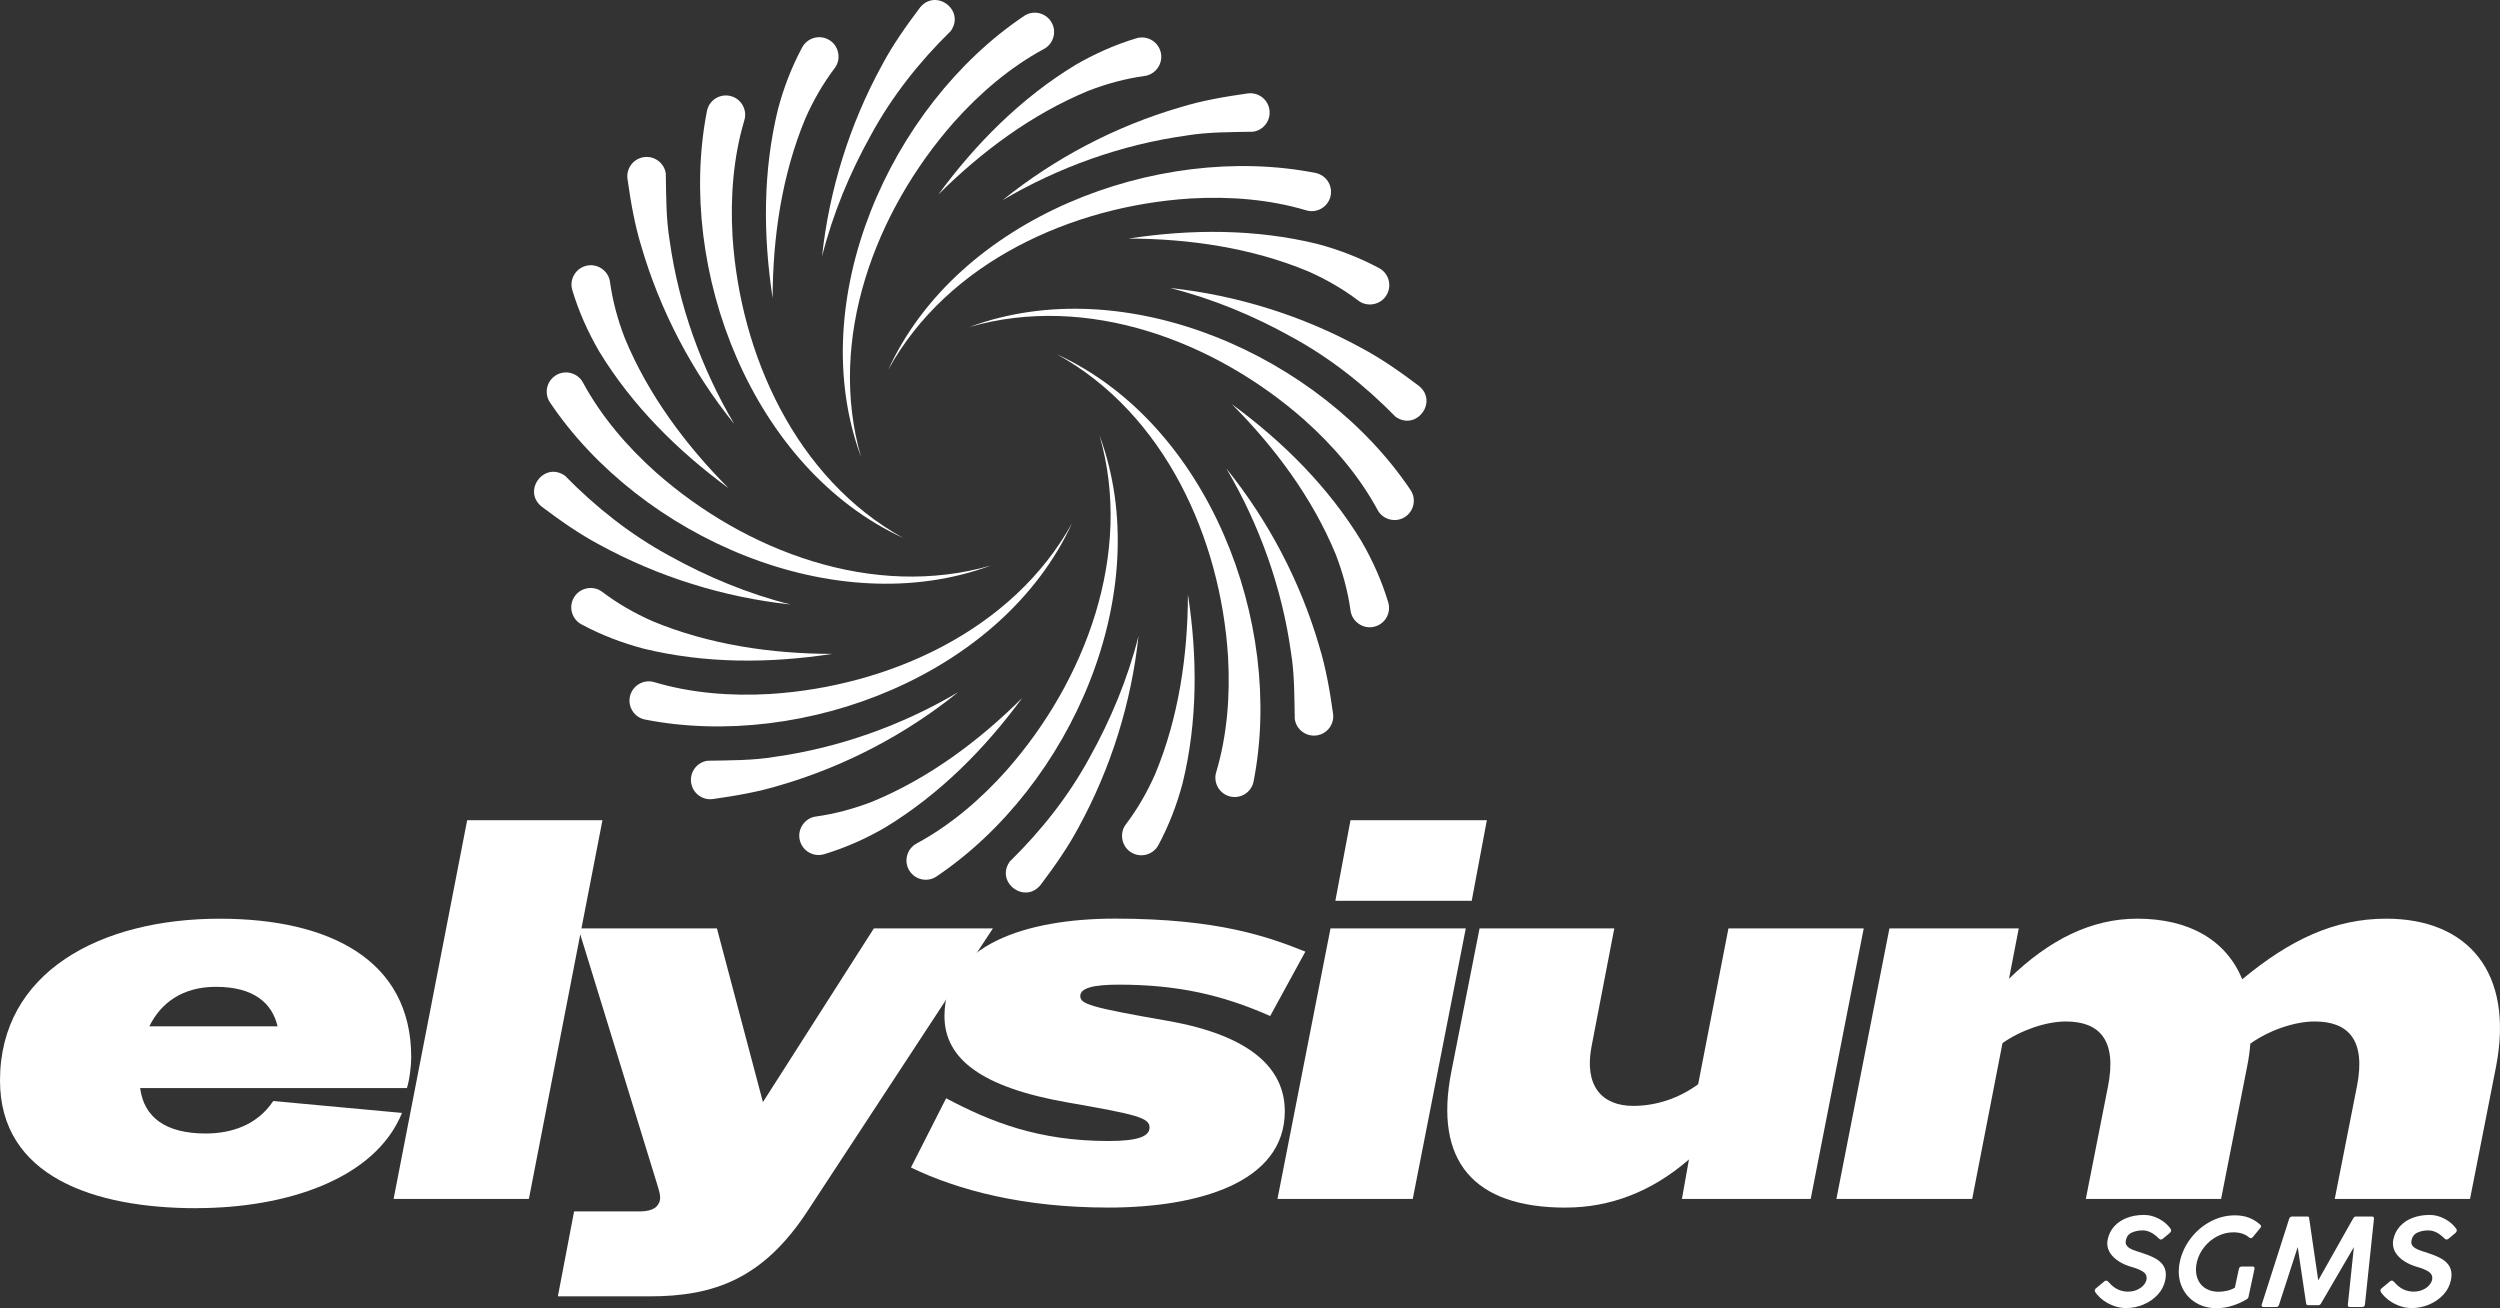 <?xml version="1.0" encoding="UTF-8"?>
<svg id="Livello_1" data-name="Livello 1" xmlns="http://www.w3.org/2000/svg" viewBox="0 0 859.88 449.95">
  <rect x="0" y="0" width="859.88" height="449.95" fill="#333333" stroke="none"/>
  <defs>
    <style>
      .cls-1 {
        fill: #fff;
      }
    </style>
  </defs>
  <path class="cls-1" d="M305.55,127.1c20.42-37.02,63.17-56.24,103.91-58.83,13.55-.79,27.21.32,39.74,4.05,3.7,1.17,7.67-1.15,8.46-4.95.76-3.58-1.52-7.1-5.1-7.87-54.63-10.78-123.13,15.55-147.01,67.59"/>
  <path class="cls-1" d="M388.13,82.06c20.98.04,42.39,3.2,61.74,11.24,6.23,2.74,12.03,6.1,17.19,9.99,3.18,2.57,8.09,1.57,10-2.06,1.74-3.24.52-7.27-2.71-9.01-6.9-3.7-14.06-6.41-21.29-8.33-21.31-5.2-43.43-5.13-64.93-1.83"/>
  <path class="cls-1" d="M407.96,46.63c7.69-1.26,15.39-1.17,23.01-1.32,3.64-.51,6.17-3.88,5.66-7.52s-3.88-6.17-7.52-5.65c-7.91,1.12-15.72,2.46-23.23,4.78-22.22,6.5-43.09,17.46-61.06,31.94,19.32-11.4,40.98-19.12,63.13-22.22"/>
  <path class="cls-1" d="M296.16,157.18c-11.74-40.62,4.9-84.44,31.88-115.08,9.02-10.14,19.47-19.01,30.97-25.23,3.44-1.79,4.61-6.24,2.48-9.48-2-3.07-6.1-3.95-9.17-1.96-46.25,31-76.06,98.06-56.16,151.75"/>
  <path class="cls-1" d="M322.7,66.95c14.86-14.8,32.24-27.71,51.61-35.71,6.35-2.46,12.82-4.19,19.22-5.09,4.07-.44,6.83-4.61,5.61-8.53-1.06-3.52-4.77-5.51-8.29-4.45-7.5,2.26-14.47,5.41-20.94,9.16-18.75,11.39-34.33,27.09-47.2,44.62"/>
  <path class="cls-1" d="M299.55,46.46c7.24-13.34,16.73-25.28,27.46-35.79,5.1-7.16-5.19-14.86-10.63-8-4.8,6.38-9.38,12.86-13.05,19.8-11.12,20.31-18.12,42.82-20.59,65.76,3.68-14.62,9.51-28.67,16.81-41.77"/>
  <path class="cls-1" d="M310.78,185.1c-37.02-20.42-56.25-63.17-58.83-103.92-.79-13.55.32-27.21,4.05-39.74,1.17-3.7-1.15-7.67-4.95-8.46-3.58-.76-7.11,1.52-7.87,5.1-10.78,54.63,15.55,123.13,67.59,147.01"/>
  <path class="cls-1" d="M276.99,40.78c2.74-6.23,6.1-12.03,9.99-17.19,2.57-3.19,1.57-8.09-2.06-10-3.24-1.74-7.27-.52-9.01,2.71-3.71,6.9-6.41,14.06-8.33,21.29-5.2,21.31-5.13,43.43-1.83,64.93.04-20.98,3.2-42.39,11.24-61.74"/>
  <path class="cls-1" d="M220.6,84.78c6.5,22.22,17.46,43.09,31.94,61.06-11.4-19.32-19.12-40.98-22.22-63.13-1.26-7.69-1.17-15.39-1.32-23.01-.51-3.64-3.88-6.17-7.52-5.65-3.64.51-6.17,3.88-5.65,7.52,1.12,7.91,2.46,15.72,4.78,23.23"/>
  <path class="cls-1" d="M340.86,194.5c-40.62,11.74-84.44-4.9-115.08-31.88-10.14-9.02-19.01-19.47-25.23-30.97-1.79-3.44-6.24-4.61-9.48-2.48-3.07,1.99-3.95,6.1-1.96,9.17,31,46.25,98.06,76.07,151.75,56.16"/>
  <path class="cls-1" d="M206.01,120.75c11.39,18.75,27.08,34.33,44.62,47.2-14.8-14.86-27.72-32.24-35.71-51.61-2.47-6.35-4.19-12.82-5.09-19.22-.44-4.07-4.61-6.83-8.53-5.61-3.52,1.06-5.51,4.77-4.45,8.29,2.26,7.5,5.41,14.47,9.16,20.94"/>
  <path class="cls-1" d="M271.91,207.92c-14.62-3.68-28.67-9.52-41.77-16.81-13.34-7.24-25.28-16.73-35.79-27.46-7.16-5.1-14.86,5.2-8,10.63,6.38,4.8,12.86,9.37,19.8,13.05,20.31,11.11,42.82,18.12,65.76,20.59"/>
  <path class="cls-1" d="M368.78,179.87c-20.42,37.02-63.17,56.25-103.92,58.83-13.55.79-27.21-.32-39.74-4.05-3.7-1.17-7.67,1.15-8.46,4.95-.76,3.58,1.52,7.1,5.1,7.87,54.63,10.78,123.13-15.55,147.01-67.59"/>
  <path class="cls-1" d="M286.21,224.91c-20.98-.04-42.39-3.2-61.74-11.24-6.23-2.74-12.03-6.1-17.19-9.99-3.19-2.57-8.09-1.57-10,2.06-1.74,3.24-.52,7.27,2.71,9.01,6.9,3.71,14.06,6.41,21.29,8.33,21.31,5.21,43.43,5.13,64.93,1.83"/>
  <path class="cls-1" d="M266.38,260.34c-7.69,1.26-15.39,1.17-23.02,1.32-3.64.51-6.17,3.88-5.65,7.52.51,3.64,3.88,6.17,7.52,5.65,7.91-1.12,15.72-2.46,23.23-4.78,22.22-6.5,43.09-17.46,61.06-31.94-19.32,11.4-40.98,19.12-63.13,22.22"/>
  <path class="cls-1" d="M378.18,149.79c11.74,40.62-4.9,84.44-31.88,115.07-9.02,10.14-19.47,19.01-30.97,25.23-3.44,1.79-4.61,6.24-2.48,9.48,1.99,3.07,6.1,3.95,9.17,1.95,46.25-31,76.07-98.06,56.16-151.75"/>
  <path class="cls-1" d="M351.63,240.02c-14.86,14.81-32.23,27.72-51.61,35.71-6.35,2.46-12.82,4.19-19.22,5.09-4.07.43-6.83,4.61-5.61,8.53,1.06,3.52,4.77,5.51,8.29,4.45,7.5-2.26,14.47-5.41,20.94-9.16,18.75-11.39,34.33-27.08,47.2-44.62"/>
  <path class="cls-1" d="M374.79,260.52c-7.24,13.34-16.73,25.28-27.46,35.79-5.1,7.16,5.19,14.86,10.63,8,4.8-6.38,9.37-12.86,13.05-19.8,11.11-20.31,18.12-42.82,20.59-65.76-3.68,14.62-9.51,28.67-16.81,41.77"/>
  <path class="cls-1" d="M363.55,121.87c37.02,20.42,56.25,63.17,58.83,103.92.79,13.55-.32,27.21-4.05,39.74-1.17,3.69,1.15,7.67,4.95,8.46,3.58.76,7.1-1.52,7.87-5.1,10.78-54.63-15.55-123.13-67.6-147.01"/>
  <path class="cls-1" d="M397.35,266.19c-2.74,6.23-6.1,12.03-9.99,17.19-2.57,3.18-1.57,8.09,2.06,10,3.24,1.74,7.27.52,9.01-2.71,3.7-6.9,6.41-14.06,8.33-21.29,5.2-21.31,5.13-43.43,1.83-64.93-.04,20.98-3.2,42.39-11.24,61.74"/>
  <path class="cls-1" d="M453.74,222.2c-6.5-22.22-17.46-43.09-31.94-61.06,11.4,19.32,19.12,40.98,22.22,63.14,1.26,7.69,1.17,15.39,1.32,23.01.51,3.64,3.88,6.17,7.52,5.66,3.64-.51,6.17-3.88,5.65-7.52-1.12-7.91-2.46-15.72-4.78-23.23"/>
  <path class="cls-1" d="M333.47,112.47c40.62-11.74,84.44,4.9,115.08,31.88,10.14,9.02,19.01,19.47,25.23,30.97,1.79,3.44,6.24,4.61,9.48,2.48,3.07-1.99,3.95-6.1,1.96-9.17-31-46.25-98.06-76.07-151.75-56.16"/>
  <path class="cls-1" d="M468.32,186.22c-11.39-18.75-27.08-34.33-44.62-47.2,14.8,14.86,27.71,32.24,35.71,51.61,2.46,6.35,4.19,12.82,5.09,19.22.44,4.07,4.61,6.83,8.53,5.61,3.52-1.06,5.51-4.77,4.45-8.29-2.26-7.5-5.41-14.47-9.16-20.94"/>
  <path class="cls-1" d="M487.98,132.69c-6.38-4.8-12.86-9.37-19.8-13.05-20.31-11.11-42.82-18.12-65.76-20.59,14.62,3.68,28.67,9.51,41.77,16.81,13.34,7.24,25.28,16.73,35.79,27.46,7.16,5.1,14.86-5.19,8-10.63"/>
  <path class="cls-1" d="M51.36,353.01c3.91-8,11.35-13.59,22.89-13.59,13.03,0,19.35,5.58,21.22,13.59h-44.11ZM67.55,415.54c30.71,0,61.42-9.86,70.72-32.75l-44.29-4.09c-5.58,8.38-14.52,11.17-23.26,11.17-13.77,0-21.22-5.58-22.52-15.63h91.75c.93-2.79,1.49-7.82,1.49-10.61,0-33.69-28.47-47.64-65.88-47.64-41.13,0-75.56,18.42-75.56,55.65,0,32.94,32.2,43.92,67.56,43.92v-.02h-.01Z"/>
  <polygon class="cls-1" points="135.38 412.38 181.91 412.38 207.22 282.1 160.69 282.1 135.38 412.38"/>
  <path class="cls-1" d="M191.87,445.88h31.64c21.96,0,38.9-5.96,54.16-29.22l63.83-97.33h-40.94l-38.15,59.74-15.82-59.74h-47.64l26.8,87.1c1.12,3.72,1.3,4.28,1.3,5.58,0,.74-.19,1.49-.56,2.05-.93,1.86-3.35,2.61-6.7,2.61h-22.33l-5.58,29.22h-.01Z"/>
  <path class="cls-1" d="M381.05,415.35c31.08,0,60.86-8.56,60.86-33.13,0-14.7-11.72-26.06-40.2-31.08-26.61-4.65-30.15-5.77-30.15-8.56s4.65-3.91,13.21-3.91c20.29,0,35.73,3.54,52.11,10.79l12.1-22.15c-12.65-5.03-29.78-11.35-65.51-11.35-30.52,0-58.62,9.12-58.62,33.5,0,14.7,12.66,24.57,42.62,29.78,23.45,4.09,27.92,5.21,27.92,8.56,0,3.16-4.28,4.65-14.14,4.65-24.01,0-40.39-6.51-55.83-14.7l-12.1,23.82c16.19,7.82,38.71,13.77,67.74,13.77"/>
  <path class="cls-1" d="M459.3,309.83h46.9l5.21-27.73h-46.9l-5.21,27.73h0ZM439.39,412.38h46.53l18.24-93.05h-46.53l-18.24,93.05Z"/>
  <path class="cls-1" d="M538.49,415.35c15.26,0,29.59-5.4,42.43-16.56l-2.42,13.59h44.29l18.24-93.05h-46.53l-10.42,53.6c-6.33,4.65-14.14,7.44-22.33,7.44-10.79,0-16.94-6.89-14.33-20.47l7.82-40.57h-46.34l-9.68,49.13c-6.14,30.89,7.63,46.9,39.27,46.9"/>
  <path class="cls-1" d="M810.67,373.67l-7.63,38.71h46.53l8.93-45.41c6.33-32.57-9.68-50.99-37.78-50.99-18.05,0-33.31,7.44-49.5,20.84-5.58-13.59-18.42-20.84-36.11-20.84-15.63,0-30.15,7.07-44.11,20.66l3.35-17.31h-44.48l-18.24,93.05h46.71l10.42-53.6c6.33-4.47,15.07-7.44,21.77-7.44,11.54,0,17.68,6.33,14.52,22.33l-7.63,38.71h46.53l8.93-45.41c.56-2.79.93-5.4,1.12-8,6.51-4.65,15.26-7.63,22.15-7.63,11.54,0,17.68,6.33,14.52,22.33"/>
  <path class="cls-1" d="M720.83,444.67c-.22-.31-.33-.57-.33-.78,0-.29.15-.57.46-.81l2.87-2.38c.22-.16.43-.24.61-.24.22,0,.48.15.78.46,1.85,2.22,4.08,3.34,6.7,3.34,1.07,0,2.07-.19,2.99-.57.91-.38,1.67-.88,2.25-1.51.59-.63.96-1.3,1.12-1.99.04-.2.07-.4.07-.59,0-.99-.49-1.77-1.45-2.33-.97-.57-2.17-1.05-3.61-1.47-1.67-.46-3.15-1.1-4.42-1.9-1.28-.8-2.27-1.73-3-2.8-.72-1.07-1.07-2.21-1.07-3.43,0-.5.05-.96.15-1.37.36-1.72,1.1-3.21,2.23-4.47,1.12-1.26,2.57-2.24,4.33-2.92,1.76-.68,3.75-1.03,5.97-1.03,1.72,0,3.41.44,5.07,1.31,1.65.87,2.99,2,3.98,3.38.16.21.24.41.24.61,0,.33-.2.67-.59,1l-2.27,1.89c-.23.17-.44.27-.63.27-.16,0-.31-.04-.45-.13-.14-.08-.29-.22-.47-.39-1.74-1.74-3.55-2.62-5.41-2.62-1.36,0-2.6.25-3.71.75-1.12.5-1.8,1.4-2.06,2.69-.04.22-.06.41-.06.59,0,.6.22,1.11.66,1.53.43.43,1.03.8,1.77,1.1.74.31,1.71.63,2.9.98,1.82.59,3.33,1.19,4.51,1.8,1.19.6,2.16,1.37,2.89,2.32.74.94,1.1,2.11,1.1,3.49,0,.61-.07,1.25-.22,1.91-.39,1.88-1.26,3.54-2.62,4.99-1.35,1.44-2.99,2.57-4.9,3.36-1.91.8-3.88,1.2-5.92,1.2-1.42,0-2.81-.24-4.15-.72-1.35-.48-2.55-1.12-3.64-1.9-1.07-.8-1.97-1.67-2.68-2.63"/>
  <path class="cls-1" d="M763.2,444.3c.9,0,1.86-.12,2.86-.36,1.01-.24,1.89-.59,2.63-1.05l1.37-6.41c.12-.57.45-.85,1-.85h3.73c.43,0,.66.2.66.59,0,.1,0,.19-.02.26l-2.03,9.48c-.07.41-.29.72-.64.92-1.51.93-3.16,1.67-4.96,2.23-1.79.56-3.59.84-5.39.84-2.53,0-4.78-.54-6.75-1.65-1.97-1.1-3.51-2.6-4.61-4.52-1.1-1.92-1.66-4.07-1.66-6.47,0-1.17.13-2.29.38-3.38.63-2.92,1.89-5.6,3.76-8.03,1.86-2.44,4.14-4.36,6.81-5.77s5.46-2.11,8.37-2.11c1.82,0,3.44.28,4.86.83s2.71,1.35,3.86,2.4c.19.17.29.35.29.52s-.09.36-.27.57l-2.62,3.2c-.22.22-.44.33-.68.33-.16,0-.32-.06-.5-.2-1.37-1.21-3.2-1.81-5.48-1.81-1.9,0-3.73.45-5.47,1.34-1.74.89-3.24,2.11-4.48,3.65-1.25,1.54-2.1,3.24-2.57,5.08-.23.92-.35,1.83-.35,2.75,0,1.47.31,2.78.93,3.94s1.52,2.07,2.71,2.71c1.18.66,2.6.98,4.24.98"/>
  <path class="cls-1" d="M783.91,448.71c-.1.29-.23.5-.38.64-.15.13-.37.19-.64.19h-4.32c-.22,0-.39-.05-.51-.14-.13-.1-.19-.22-.19-.38,0-.12.02-.22.06-.33l9.42-29.44c.17-.55.52-.82,1.05-.82h5.28c.22,0,.36.05.43.16.08.11.13.31.15.6l3.1,21.19,11.94-21.17c.19-.29.35-.5.47-.61.12-.12.29-.17.51-.17h5.56c.52,0,.75.27.68.82l-3.1,29.44c-.06.57-.38.85-.98.85h-4.19c-.29,0-.48-.06-.59-.19-.1-.13-.14-.34-.11-.61l2.07-19.79-11.21,19.21c-.17.31-.33.51-.47.61-.14.1-.32.15-.54.15h-3.51c-.23,0-.4-.05-.5-.15s-.17-.3-.22-.61l-2.87-19.23-6.41,19.79h.02,0Z"/>
  <path class="cls-1" d="M819.08,444.67c-.22-.31-.33-.57-.33-.78,0-.29.15-.57.46-.81l2.87-2.38c.22-.16.43-.24.61-.24.22,0,.48.15.78.46,1.85,2.22,4.08,3.34,6.7,3.34,1.07,0,2.07-.19,2.99-.57.91-.38,1.67-.88,2.25-1.51.59-.63.96-1.3,1.12-1.99.04-.2.07-.4.07-.59,0-.99-.49-1.77-1.45-2.33-.97-.57-2.17-1.05-3.61-1.47-1.67-.46-3.15-1.1-4.42-1.9-1.28-.8-2.27-1.73-3-2.8-.72-1.07-1.07-2.21-1.07-3.43,0-.5.05-.96.15-1.37.36-1.72,1.1-3.21,2.23-4.47,1.12-1.26,2.57-2.24,4.33-2.92,1.76-.68,3.75-1.03,5.97-1.03,1.72,0,3.41.44,5.07,1.31,1.65.87,2.99,2,3.98,3.38.16.21.24.41.24.61,0,.33-.2.67-.59,1l-2.27,1.89c-.23.17-.44.27-.63.27-.16,0-.31-.04-.45-.13-.14-.08-.29-.22-.47-.39-1.74-1.74-3.55-2.62-5.41-2.62-1.36,0-2.6.25-3.71.75-1.12.5-1.8,1.4-2.06,2.69-.04.22-.06.41-.06.59,0,.6.22,1.11.66,1.53.43.43,1.03.8,1.77,1.1.74.31,1.71.63,2.9.98,1.82.59,3.33,1.19,4.51,1.8,1.19.6,2.16,1.37,2.89,2.32.74.94,1.1,2.11,1.1,3.49,0,.61-.07,1.25-.22,1.91-.39,1.88-1.26,3.54-2.62,4.99-1.35,1.44-2.99,2.57-4.9,3.36-1.91.8-3.88,1.2-5.92,1.2-1.42,0-2.81-.24-4.15-.72-1.35-.48-2.55-1.12-3.64-1.9-1.07-.8-1.97-1.67-2.68-2.63"/>
</svg>